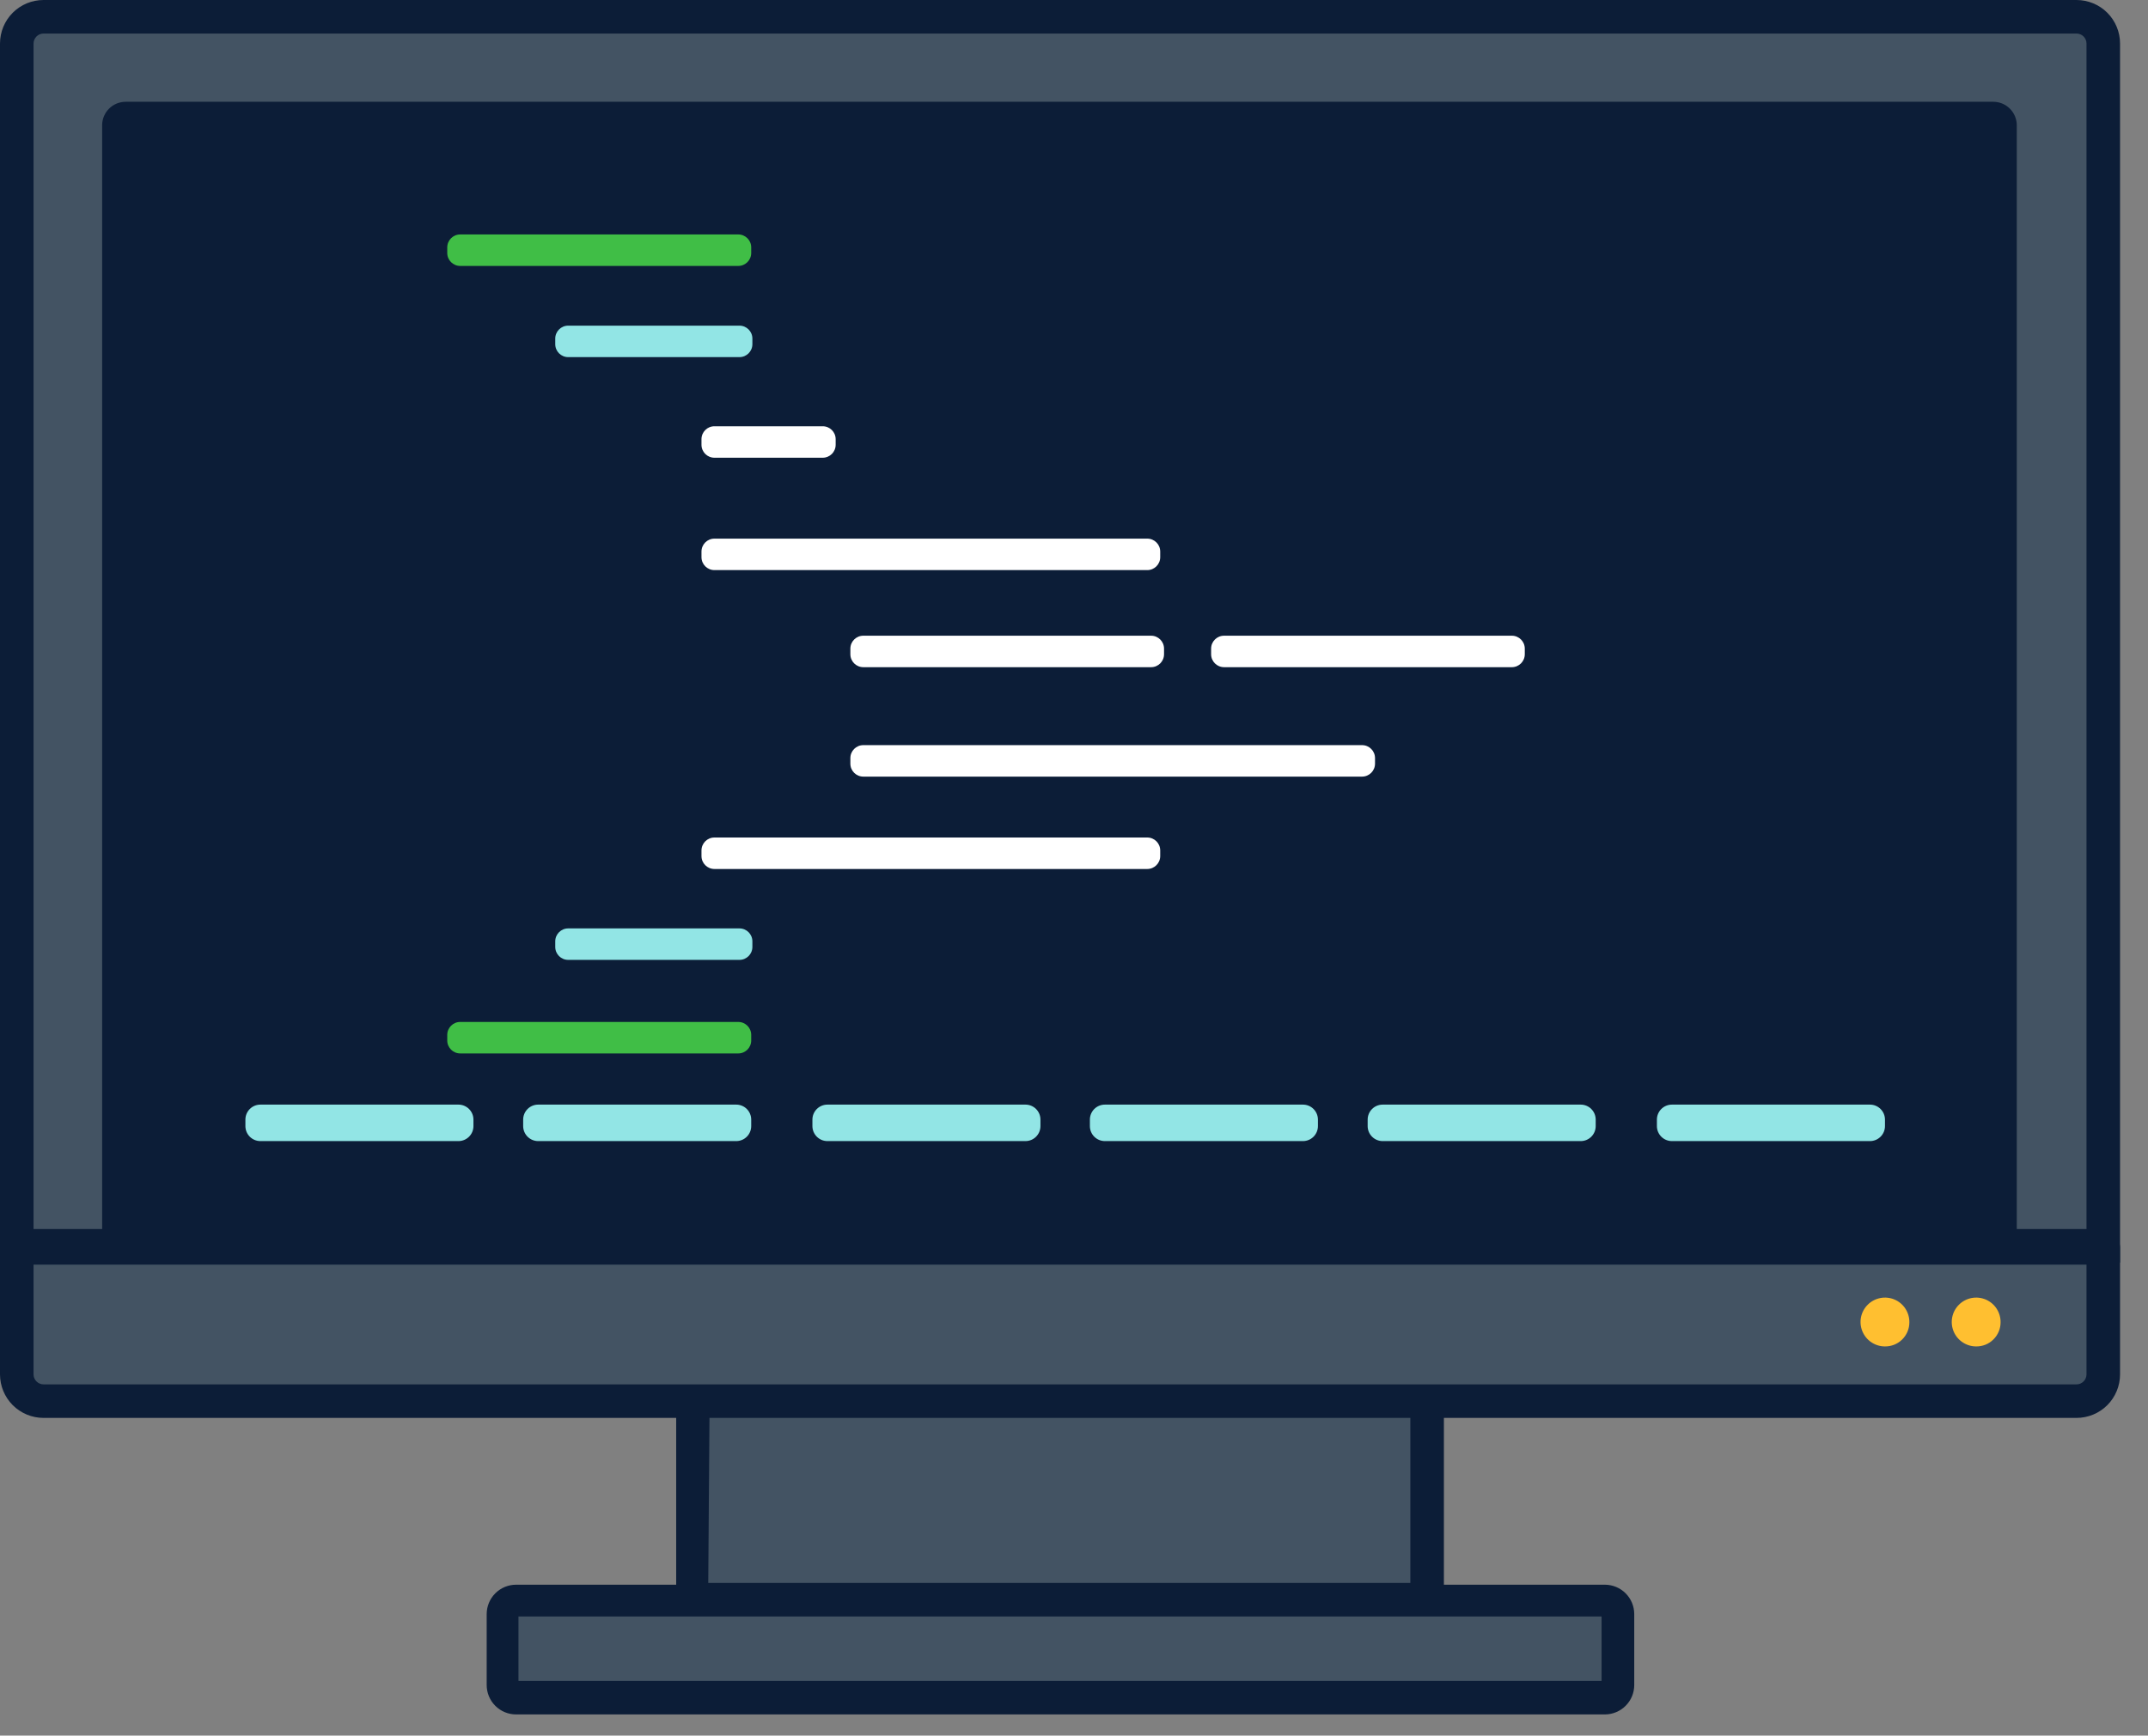 <svg width="73" height="59" viewBox="0 0 73 59" fill="none" xmlns="http://www.w3.org/2000/svg">
<rect x="0" y="0" width="73" height="59" fill="#808080" stroke="none"/>
<path d="M48.501 46.42H23.551V54.39H48.501V46.42Z" fill="#435363"/>
<path d="M49.071 54.95H22.98V45.85H49.071V54.95ZM24.07 53.81H47.931V46.99H24.12L24.07 53.81Z" fill="#0C1D37"/>
<path d="M53.641 54.38H18.411C17.66 54.38 17.051 54.989 17.051 55.74V56.34C17.051 57.091 17.66 57.7 18.411 57.7H53.641C54.392 57.7 55.001 57.091 55.001 56.34V55.74C55.001 54.989 54.392 54.38 53.641 54.38Z" fill="#435363"/>
<path d="M54.54 58.28H17.54C17.275 58.28 17.02 58.175 16.833 57.987C16.645 57.8 16.54 57.545 16.54 57.28V54.87C16.54 54.605 16.645 54.35 16.833 54.163C17.02 53.975 17.275 53.87 17.54 53.87H54.54C54.805 53.87 55.06 53.975 55.247 54.163C55.435 54.35 55.54 54.605 55.54 54.87V57.28C55.54 57.545 55.435 57.8 55.247 57.987C55.06 58.175 54.805 58.28 54.54 58.28ZM17.62 57.14H54.43V54.95H17.62V57.14Z" fill="#0C1D37"/>
<path d="M2.12 0.57H69.93C70.341 0.57 70.736 0.733 71.026 1.024C71.317 1.315 71.48 1.709 71.48 2.12V42.35H0.57V2.12C0.57 1.709 0.734 1.315 1.024 1.024C1.315 0.733 1.709 0.57 2.12 0.57Z" fill="#435363"/>
<path d="M72.05 42.92H0V1.48C0 1.087 0.156 0.711 0.433 0.433C0.711 0.156 1.087 0 1.48 0H70.57C70.963 0 71.339 0.156 71.617 0.433C71.894 0.711 72.05 1.087 72.05 1.48V42.92ZM1.14 41.78H70.91V1.48C70.91 1.39 70.874 1.303 70.81 1.24C70.747 1.176 70.66 1.14 70.57 1.14H1.48C1.39 1.14 1.303 1.176 1.24 1.24C1.176 1.303 1.14 1.39 1.14 1.48V41.78Z" fill="#0C1D37"/>
<path d="M66.99 4.03H5.061C4.508 4.03 4.061 4.478 4.061 5.03V41.42C4.061 41.972 4.508 42.42 5.061 42.42H66.99C67.543 42.42 67.99 41.972 67.99 41.42V5.03C67.99 4.478 67.543 4.03 66.99 4.03Z" fill="#0C1D37"/>
<path d="M67.761 42.99H4.271C4.059 42.99 3.855 42.906 3.705 42.756C3.555 42.606 3.471 42.402 3.471 42.19V4.26C3.471 4.048 3.555 3.844 3.705 3.694C3.855 3.544 4.059 3.46 4.271 3.46H67.741C67.953 3.46 68.156 3.544 68.306 3.694C68.456 3.844 68.541 4.048 68.541 4.26V42.19C68.541 42.399 68.459 42.599 68.314 42.749C68.168 42.898 67.969 42.985 67.761 42.99ZM4.631 41.85H67.421V4.6H4.631V41.85Z" fill="#0C1D37"/>
<rect x="1" y="42" width="70" height="6" fill="#435363"/>
<path d="M70.57 48.2H1.48C1.087 48.2 0.711 48.044 0.433 47.767C0.156 47.489 0 47.112 0 46.72V42.42C0 42.269 0.06 42.124 0.167 42.017C0.274 41.91 0.419 41.85 0.57 41.85H71.48C71.631 41.85 71.776 41.91 71.883 42.017C71.99 42.124 72.05 42.269 72.05 42.42V46.72C72.05 47.112 71.894 47.489 71.617 47.767C71.339 48.044 70.963 48.2 70.57 48.2ZM1.14 42.99V46.72C1.14 46.81 1.176 46.897 1.24 46.96C1.303 47.024 1.39 47.06 1.48 47.06H70.57C70.66 47.06 70.747 47.024 70.81 46.96C70.874 46.897 70.91 46.81 70.91 46.72V42.99H1.14Z" fill="#0C1D37"/>
<path d="M15.58 37.55H8.85C8.568 37.55 8.34 37.778 8.34 38.06V38.28C8.34 38.562 8.568 38.79 8.85 38.79H15.58C15.861 38.79 16.09 38.562 16.09 38.28V38.06C16.09 37.778 15.861 37.55 15.58 37.55Z" fill="#92E5E5"/>
<path d="M25.02 37.55H18.29C18.009 37.55 17.78 37.778 17.78 38.06V38.28C17.78 38.562 18.009 38.79 18.29 38.79H25.02C25.302 38.79 25.53 38.562 25.53 38.28V38.06C25.53 37.778 25.302 37.55 25.02 37.55Z" fill="#92E5E5"/>
<path d="M34.85 37.55H28.12C27.839 37.55 27.61 37.778 27.61 38.06V38.28C27.61 38.562 27.839 38.79 28.12 38.79H34.85C35.132 38.79 35.36 38.562 35.36 38.28V38.06C35.36 37.778 35.132 37.55 34.85 37.55Z" fill="#92E5E5"/>
<path d="M44.28 37.55H37.55C37.268 37.55 37.04 37.778 37.04 38.06V38.28C37.04 38.562 37.268 38.79 37.55 38.79H44.28C44.562 38.79 44.79 38.562 44.79 38.28V38.06C44.79 37.778 44.562 37.55 44.28 37.55Z" fill="#92E5E5"/>
<path d="M53.721 37.55H46.99C46.709 37.55 46.48 37.778 46.48 38.06V38.28C46.48 38.562 46.709 38.79 46.99 38.79H53.721C54.002 38.79 54.23 38.562 54.23 38.28V38.06C54.23 37.778 54.002 37.55 53.721 37.55Z" fill="#92E5E5"/>
<path d="M63.55 37.55H56.821C56.539 37.55 56.31 37.778 56.31 38.06V38.28C56.31 38.562 56.539 38.79 56.821 38.79H63.55C63.832 38.79 64.061 38.562 64.061 38.28V38.06C64.061 37.778 63.832 37.55 63.55 37.55Z" fill="#92E5E5"/>
<path d="M25.09 34.74H15.64C15.397 34.74 15.2 34.937 15.2 35.18V35.37C15.2 35.613 15.397 35.81 15.64 35.81H25.09C25.333 35.81 25.53 35.613 25.53 35.37V35.18C25.53 34.937 25.333 34.74 25.09 34.74Z" fill="#40BE46"/>
<path d="M25.09 7.97H15.64C15.397 7.97 15.2 8.167 15.2 8.41V8.6C15.2 8.843 15.397 9.04 15.64 9.04H25.09C25.333 9.04 25.53 8.843 25.53 8.6V8.41C25.53 8.167 25.333 7.97 25.09 7.97Z" fill="#40BE46"/>
<path d="M25.13 31.56H19.31C19.067 31.56 18.87 31.757 18.87 32V32.19C18.87 32.433 19.067 32.63 19.31 32.63H25.13C25.373 32.63 25.57 32.433 25.57 32.19V32C25.57 31.757 25.373 31.56 25.13 31.56Z" fill="#92E5E5"/>
<path d="M25.13 11.07H19.31C19.067 11.07 18.87 11.267 18.87 11.51V11.7C18.87 11.943 19.067 12.14 19.31 12.14H25.13C25.373 12.14 25.57 11.943 25.57 11.7V11.51C25.57 11.267 25.373 11.07 25.13 11.07Z" fill="#92E5E5"/>
<path d="M38.99 28.47H24.28C24.037 28.47 23.84 28.667 23.84 28.91V29.1C23.84 29.343 24.037 29.54 24.28 29.54H38.99C39.233 29.54 39.43 29.343 39.43 29.1V28.91C39.43 28.667 39.233 28.47 38.99 28.47Z" fill="white"/>
<path d="M38.99 18.31H24.28C24.037 18.31 23.84 18.507 23.84 18.75V18.94C23.84 19.183 24.037 19.38 24.28 19.38H38.99C39.233 19.38 39.43 19.183 39.43 18.94V18.75C39.43 18.507 39.233 18.31 38.99 18.31Z" fill="white"/>
<path d="M27.96 14.49H24.28C24.037 14.49 23.84 14.687 23.84 14.93V15.12C23.84 15.363 24.037 15.56 24.28 15.56H27.96C28.203 15.56 28.4 15.363 28.4 15.12V14.93C28.4 14.687 28.203 14.49 27.96 14.49Z" fill="white"/>
<path d="M46.29 25.33H29.34C29.097 25.33 28.9 25.527 28.9 25.77V25.96C28.9 26.203 29.097 26.4 29.34 26.4H46.29C46.533 26.4 46.73 26.203 46.73 25.96V25.77C46.73 25.527 46.533 25.33 46.29 25.33Z" fill="white"/>
<path d="M39.12 21.61H29.34C29.097 21.61 28.9 21.807 28.9 22.05V22.24C28.9 22.483 29.097 22.68 29.34 22.68H39.12C39.363 22.68 39.56 22.483 39.56 22.24V22.05C39.56 21.807 39.363 21.61 39.12 21.61Z" fill="white"/>
<path d="M51.38 21.61H41.6C41.357 21.61 41.16 21.807 41.16 22.05V22.24C41.16 22.483 41.357 22.68 41.6 22.68H51.38C51.623 22.68 51.82 22.483 51.82 22.24V22.05C51.82 21.807 51.623 21.61 51.38 21.61Z" fill="white"/>
<path d="M64.89 44.95C64.892 44.785 64.845 44.624 64.755 44.486C64.665 44.348 64.537 44.24 64.385 44.176C64.234 44.112 64.066 44.094 63.905 44.125C63.743 44.156 63.594 44.234 63.477 44.35C63.36 44.465 63.28 44.613 63.247 44.774C63.214 44.936 63.23 45.103 63.293 45.255C63.355 45.407 63.462 45.538 63.598 45.629C63.735 45.721 63.896 45.77 64.06 45.77C64.169 45.771 64.277 45.751 64.377 45.711C64.478 45.67 64.57 45.61 64.647 45.533C64.724 45.457 64.785 45.366 64.827 45.266C64.869 45.166 64.89 45.059 64.89 44.95Z" fill="#FFBF30"/>
<path d="M67.99 44.95C67.992 44.785 67.945 44.624 67.855 44.486C67.765 44.348 67.636 44.24 67.485 44.176C67.333 44.112 67.166 44.094 67.004 44.125C66.843 44.156 66.694 44.234 66.577 44.35C66.46 44.465 66.38 44.613 66.347 44.774C66.314 44.936 66.33 45.103 66.392 45.255C66.455 45.407 66.561 45.538 66.698 45.629C66.835 45.721 66.995 45.77 67.16 45.77C67.269 45.771 67.376 45.751 67.477 45.711C67.578 45.67 67.669 45.61 67.746 45.533C67.823 45.457 67.885 45.366 67.927 45.266C67.969 45.166 67.99 45.059 67.99 44.95Z" fill="#FFBF30"/>
</svg>
